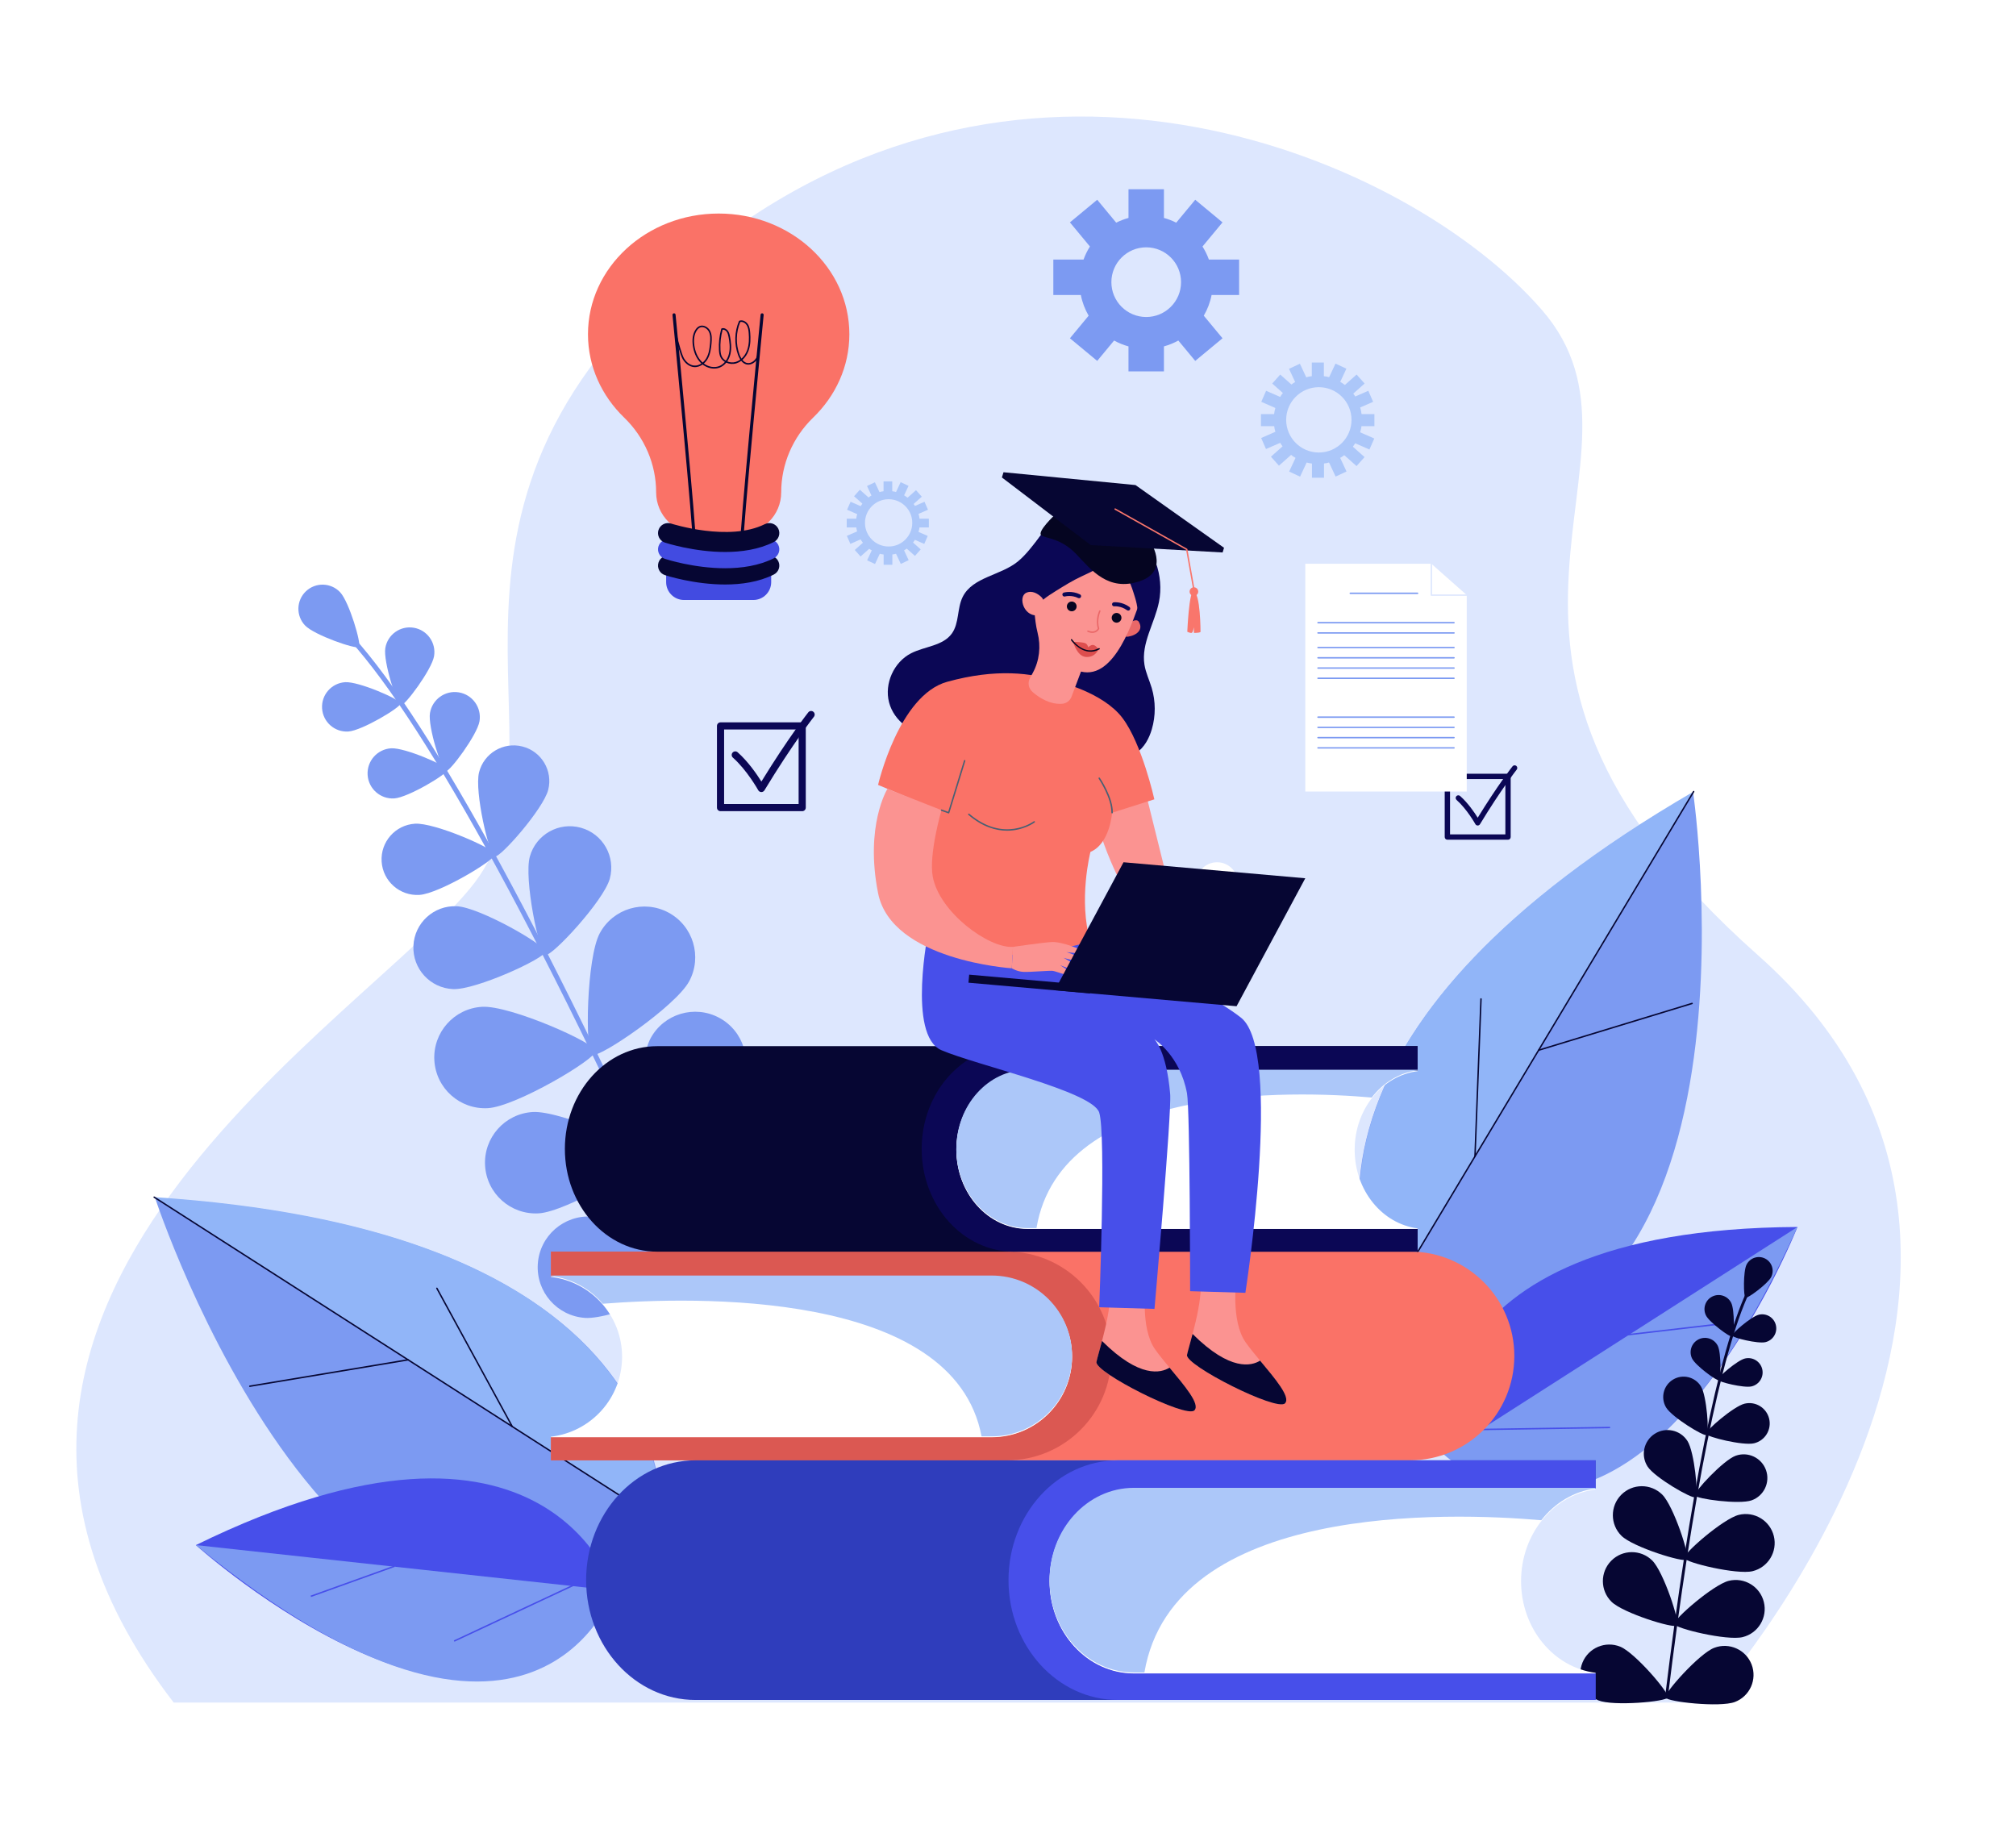 <?xml version="1.0" encoding="utf-8"?>
<!-- Generator: Adobe Illustrator 27.5.0, SVG Export Plug-In . SVG Version: 6.00 Build 0)  -->
<svg version="1.1" id="Слой_1" xmlns="http://www.w3.org/2000/svg" xmlns:xlink="http://www.w3.org/1999/xlink" x="0px" y="0px"
	 viewBox="0 0 2200 2000" style="enable-background:new 0 0 2200 2000;" xml:space="preserve">
<rect x="-0.001" style="fill:#FFFFFF;" width="2200" height="2000"/>
<path style="fill:#DDE7FE;" d="M189.544,1857.904h1675.458c0,0,432.98-479.101,53.215-815.724s-91.668-538.358-235.717-704.11
	c-144.049-165.753-559.153-343.896-911.428-65.828C418.797,550.311,630.773,815.059,518.238,962.804
	C405.702,1110.55-144.471,1424.031,189.544,1857.904z"/>
<g>
	<path style="fill:#7C9AF2;" d="M761.32,1393.375c0.173-0.039,0.345-0.095,0.513-0.17c1.353-0.604,1.96-2.191,1.355-3.545
		C605.196,1036.093,471.11,789.38,385.633,694.968c-1.898-2.098-3.268-3.61-3.818-4.396c-0.852-1.216-2.528-1.506-3.738-0.659
		c-1.215,0.851-1.509,2.524-0.659,3.738c0.742,1.059,2.058,2.513,4.236,4.918c85.107,94.005,218.865,340.218,376.634,693.28
		C758.817,1393.035,760.101,1393.646,761.32,1393.375z"/>
	<path style="fill:#7C9AF2;" d="M332.908,682.529c10.042,10.538,55.787,26.362,58.795,23.496
		c3.008-2.866-10.591-49.321-20.633-59.859c-10.042-10.539-26.725-10.941-37.263-0.899
		C323.269,655.307,322.867,671.991,332.908,682.529z"/>
	<path style="fill:#7C9AF2;" d="M420.479,707.217c-2.425,14.693,12.817,61.81,17.011,62.502
		c4.194,0.692,33.772-39.024,36.197-53.717c2.426-14.693-7.518-28.571-22.212-30.997
		C436.783,682.58,422.905,692.524,420.479,707.217z"/>
	<path style="fill:#7C9AF2;" d="M380.103,798.254c14.862-0.945,57.336-26.406,57.066-30.648
		c-0.27-4.242-45.626-24.117-60.488-23.171c-14.862,0.945-26.144,13.76-25.198,28.621
		C352.428,787.918,365.242,799.199,380.103,798.254z"/>
	<path style="fill:#7C9AF2;" d="M578.2,934.727c-6.706,24.08,10.207,105.463,17.08,107.377c6.873,1.914,63.416-59.012,70.122-83.092
		c6.706-24.08-7.379-49.038-31.458-55.744C609.863,896.563,584.906,910.647,578.2,934.727z"/>
	<path style="fill:#7C9AF2;" d="M494.353,1079.342c24.972,1.111,100.456-33.692,100.773-40.82
		c0.317-7.128-71.777-48.499-96.749-49.61c-24.972-1.111-46.117,18.231-47.228,43.203
		C450.039,1057.086,469.382,1078.23,494.353,1079.342z"/>
	<path style="fill:#7C9AF2;" d="M654.505,1018.4c-14.491,26.938-16.223,128.643-8.534,132.778
		c7.689,4.137,91.597-53.362,106.088-80.302c14.491-26.939,4.4-60.523-22.539-75.015
		C702.582,981.371,668.997,991.462,654.505,1018.4z"/>
	<path style="fill:#7C9AF2;" d="M532.542,1209.251c30.537-1.792,118.037-53.66,117.526-62.376
		c-0.511-8.717-93.476-49.998-124.013-48.207c-30.537,1.792-53.839,27.998-52.047,58.535
		C475.799,1187.739,502.006,1211.042,532.542,1209.251z"/>
	<path style="fill:#7C9AF2;" d="M709.853,1133.203c-14.491,26.938-16.223,128.642-8.534,132.778
		c7.689,4.136,91.597-53.363,106.088-80.302c14.491-26.938,4.4-60.524-22.539-75.016
		C757.93,1096.173,724.344,1106.264,709.853,1133.203z"/>
	<path style="fill:#7C9AF2;" d="M587.89,1324.053c30.536-1.791,118.036-53.66,117.525-62.376
		c-0.511-8.716-93.476-49.998-124.012-48.206c-30.537,1.791-53.839,27.998-52.047,58.534
		C531.146,1302.542,557.354,1325.844,587.89,1324.053z"/>
	<path style="fill:#7C9AF2;" d="M816.731,1272.652c-23.659,19.389-64,112.766-58.465,119.519
		c5.534,6.754,105.018-14.45,128.677-33.839c23.66-19.389,27.122-54.286,7.734-77.945
		C875.288,1256.726,840.391,1253.265,816.731,1272.652z"/>
	<path style="fill:#7C9AF2;" d="M638.463,1438.141c30.521,2.04,123.819-38.482,124.401-47.194
		c0.583-8.711-86.492-61.292-117.013-63.331c-30.521-2.041-56.917,21.047-58.957,51.568
		C584.854,1409.704,607.942,1436.1,638.463,1438.141z"/>
	<path style="fill:#7C9AF2;" d="M469.216,778.102c-2.465,14.929,13.022,62.8,17.283,63.503c4.261,0.704,34.313-39.649,36.777-54.578
		c2.465-14.928-7.639-29.028-22.568-31.493C485.781,753.07,471.681,763.174,469.216,778.102z"/>
	<path style="fill:#7C9AF2;" d="M430.254,871.261c15.1-0.96,58.254-26.829,57.98-31.139c-0.274-4.31-46.358-24.503-61.458-23.543
		c-15.1,0.96-26.562,13.98-25.602,29.08C402.134,860.759,415.154,872.222,430.254,871.261z"/>
	<path style="fill:#7C9AF2;" d="M522.767,842.864c-5.229,20.85,11.12,90.436,17.071,91.928c5.951,1.493,53.204-52.141,58.434-72.991
		c5.229-20.85-7.434-41.992-28.284-47.221C549.137,809.351,527.996,822.014,522.767,842.864z"/>
	<path style="fill:#7C9AF2;" d="M457.777,976.546c21.452-1.364,82.761-38.116,82.372-44.239
		c-0.389-6.123-65.86-34.811-87.313-33.447c-21.452,1.364-37.737,19.861-36.372,41.313
		C417.828,961.625,436.325,977.91,457.777,976.546z"/>
</g>
<g>
	<path style="fill:#7C9AF2;" d="M719.766,1707.88c0,0,84.699-359.352-550.543-400.742
		C169.223,1307.138,373.029,1930.325,719.766,1707.88z"/>
	<path style="fill:#91B5F8;" d="M168.197,1306.373l554.259,355.036C720.871,1563.26,662.455,1338.577,168.197,1306.373z"/>
	<path style="fill:#060633;" d="M699.053,1647.199c-0.145,0-0.292-0.04-0.421-0.124l-530.856-340.044
		c-0.363-0.232-0.47-0.716-0.237-1.079c0.235-0.366,0.72-0.47,1.079-0.236l530.856,340.044c0.363,0.232,0.47,0.716,0.237,1.079
		C699.562,1647.072,699.31,1647.199,699.053,1647.199z"/>
	<path style="fill:#060633;" d="M272.586,1513.479c-0.374,0-0.705-0.269-0.769-0.652c-0.072-0.426,0.216-0.829,0.642-0.899
		l172.74-28.808c0.414-0.076,0.827,0.215,0.899,0.643c0.072,0.426-0.217,0.828-0.642,0.898l-172.74,28.808
		C272.673,1513.476,272.629,1513.479,272.586,1513.479z"/>
	<path style="fill:#060633;" d="M559.04,1557.513c-0.276,0-0.544-0.146-0.685-0.407l-82.31-150.925
		c-0.207-0.378-0.066-0.852,0.311-1.06c0.378-0.203,0.853-0.067,1.059,0.313l82.31,150.924c0.208,0.379,0.067,0.854-0.311,1.06
		C559.294,1557.482,559.167,1557.513,559.04,1557.513z"/>
</g>
<g>
	<path style="fill:#474FEA;" d="M670.051,1735.705c0,0-71.014-238.515-456.308-49.641
		C213.743,1686.064,541.935,1982.066,670.051,1735.705z"/>
	<path style="fill:#7C9AF2;" d="M213.743,1686.064l456.308,49.641C670.051,1735.705,584.132,1989.123,213.743,1686.064z"/>
	
		<rect x="336.046" y="1725.243" transform="matrix(0.941 -0.338 0.338 0.941 -560.42 231.344)" style="fill:#474FEA;" width="97.01" height="1.563"/>
	
		<rect x="487.903" y="1759.175" transform="matrix(0.906 -0.424 0.424 0.906 -692.683 403.156)" style="fill:#474FEA;" width="145.532" height="1.563"/>
</g>
<g>
	<path style="fill:#7C9AF2;" d="M1532.908,1468.735c0,0-235.732-284.147,314.764-603.835
		C1847.672,864.9,1942.404,1513.688,1532.908,1468.735z"/>
	<path style="fill:#91B5F8;" d="M1848.25,863.76l-338.427,564.554C1467.576,1339.707,1419.932,1112.497,1848.25,863.76z"/>
	<path style="fill:#060633;" d="M1524.111,1405.256c-0.136,0-0.274-0.035-0.399-0.111c-0.371-0.221-0.491-0.702-0.269-1.071
		l324.137-540.715c0.222-0.372,0.703-0.493,1.071-0.269c0.371,0.222,0.491,0.702,0.269,1.071l-324.137,540.715
		C1524.637,1405.12,1524.377,1405.256,1524.111,1405.256z"/>
	<path style="fill:#060633;" d="M1679.037,1146.818c-0.336,0-0.645-0.217-0.748-0.554c-0.125-0.412,0.107-0.849,0.521-0.975
		l167.517-51.054c0.412-0.127,0.848,0.108,0.975,0.521c0.126,0.412-0.106,0.849-0.52,0.975l-167.518,51.054
		C1679.189,1146.808,1679.111,1146.818,1679.037,1146.818z"/>
	<path style="fill:#060633;" d="M1609.604,1262.642c-0.009,0-0.02,0-0.03,0c-0.431-0.017-0.766-0.38-0.751-0.811l6.569-171.784
		c0.016-0.43,0.311-0.778,0.812-0.751c0.43,0.017,0.766,0.38,0.751,0.812l-6.569,171.785
		C1610.369,1262.312,1610.022,1262.642,1609.604,1262.642z"/>
</g>
<g>
	<path style="fill:#474FEA;" d="M1574.945,1586.388c0,0-42.517-245.203,386.574-247.47
		C1961.52,1338.918,1799.29,1750.024,1574.945,1586.388z"/>
	<path style="fill:#7C9AF2;" d="M1961.52,1338.918l-386.574,247.47C1574.945,1586.388,1764.639,1775.118,1961.52,1338.918z"/>
	<path style="fill:#474FEA;" d="M1769.301,1458.117c-0.39,0-0.728-0.293-0.774-0.691c-0.049-0.428,0.258-0.815,0.687-0.866
		l105.203-12.246c0.421-0.049,0.815,0.256,0.866,0.687c0.049,0.429-0.258,0.816-0.687,0.866l-105.203,12.247
		C1769.362,1458.116,1769.332,1458.117,1769.301,1458.117z"/>
	<path style="fill:#474FEA;" d="M1616.297,1560.697c-0.426,0-0.775-0.342-0.781-0.769c-0.006-0.432,0.337-0.787,0.77-0.793
		l140.145-2.16c0.483,0.031,0.787,0.337,0.793,0.768c0.006,0.432-0.337,0.787-0.77,0.794l-140.144,2.16
		C1616.305,1560.697,1616.302,1560.697,1616.297,1560.697z"/>
</g>
<g>
	<path style="fill:#FA7267;" d="M926.879,364.721c0-72.736-63.852-131.701-142.619-131.701c-78.767,0-142.62,58.965-142.62,131.701
		c0,35.279,15.022,67.317,39.481,90.959c22.159,21.419,34.899,50.759,34.899,81.578l0,0c0,24.933,20.212,45.145,45.145,45.145
		h46.188c24.933,0,45.146-20.212,45.146-45.145l0,0c0-30.819,12.739-60.159,34.898-81.578
		C911.857,432.038,926.879,400,926.879,364.721z"/>
	<path style="fill:#060633;" d="M809.274,598.803c-0.886,0-1.627-0.694-1.676-1.589c-0.787-14.679,21.468-244.052,22.416-253.809
		c0.088-0.923,0.902-1.604,1.833-1.509c0.923,0.089,1.599,0.91,1.509,1.833c-0.232,2.387-23.179,238.877-22.403,253.304
		c0.049,0.926-0.661,1.717-1.587,1.767C809.335,598.802,809.306,598.803,809.274,598.803z"/>
	<path style="fill:#060633;" d="M757.97,598.803c-0.031,0-0.061-0.001-0.092-0.003c-0.927-0.05-1.637-0.841-1.588-1.767
		c0.777-14.427-22.172-250.917-22.403-253.304c-0.09-0.923,0.586-1.744,1.509-1.833c0.928-0.093,1.745,0.585,1.833,1.509
		c0.948,9.757,23.205,239.131,22.416,253.809C759.596,598.109,758.855,598.803,757.97,598.803z"/>
	<path style="fill:#060633;" d="M779.31,402.199c-4.342,0-8.852-1.547-12.584-4.441c-2.703,1.936-5.953,3.143-9.458,2.823
		c-4.762-0.429-9.357-3.694-12.291-8.737c-2.524-4.341-6.522-19.129-7.6-24.219c-0.095-0.454,0.193-0.9,0.648-0.996
		c0.443-0.093,0.898,0.192,0.996,0.648c1.117,5.275,5.073,19.709,7.409,23.722c2.66,4.573,6.768,7.53,10.989,7.91
		c2.909,0.263,5.654-0.69,7.983-2.264c-0.007-0.006-0.015-0.014-0.023-0.021c-6.143-5.62-8.43-13.504-9.266-19.127
		c-1.051-7.063-0.157-12.927,2.656-17.43c1.306-2.088,2.854-3.512,4.602-4.233c4.472-1.846,9.669,1.331,11.704,5.466
		c2.011,4.082,1.814,8.747,1.44,13.175c-0.464,5.504-1.217,11.823-4.27,17.169c-1.025,1.794-2.447,3.557-4.159,5.04
		c5.156,3.831,11.789,4.932,17.068,2.688c2.226-0.945,4.226-2.469,5.891-4.43c-2.11-1.276-3.839-3.06-4.874-5.23
		c-1.187-2.486-1.477-5.226-1.615-7.815c-0.415-7.768,0.432-15.507,2.514-23.003c0.076-0.271,0.282-0.487,0.55-0.574
		c2.637-0.854,5.299,0.728,6.665,2.559c1.418,1.9,1.958,4.239,2.388,6.471c1.022,5.28,2,12.185,0.49,18.773
		c-0.705,3.08-1.938,5.885-3.575,8.256c2.872,1.22,6.281,1.49,9.447,0.511c1.711-0.527,3.339-1.368,4.84-2.472
		c-1.155-1.762-1.965-3.638-2.496-5.107c-4.277-11.846-3.908-25.289,1.013-36.883c0.092-0.218,0.272-0.387,0.496-0.465
		c3.617-1.26,7.394,0.975,9.257,3.837c1.918,2.949,2.331,6.535,2.568,9.664c0.412,5.461,0.577,12.585-1.837,19.239
		c-1.461,4.034-3.803,7.485-6.689,10.007c1.453,1.804,3.378,3.293,5.83,3.499c2.035,0.161,3.837-0.608,5.001-1.289
		c4.049-2.368,6.445-7.448,5.699-12.079c-0.074-0.458,0.237-0.889,0.694-0.963c0.464-0.075,0.889,0.238,0.963,0.695
		c0.867,5.374-1.809,11.047-6.506,13.797c-1.97,1.152-4.038,1.674-5.992,1.511c-3.013-0.253-5.309-1.978-7.018-4.105
		c-1.647,1.213-3.442,2.137-5.328,2.719c-3.678,1.133-7.655,0.761-10.969-0.753c-1.878,2.297-4.176,4.082-6.75,5.176
		C783.778,401.781,781.566,402.199,779.31,402.199z M766.156,356.966c-0.724,0-1.445,0.131-2.146,0.42
		c-1.417,0.585-2.701,1.787-3.817,3.572c-2.56,4.096-3.397,9.73-2.42,16.292c0.796,5.355,2.96,12.848,8.741,18.135
		c0.084,0.078,0.167,0.153,0.254,0.229c1.656-1.392,3.036-3.082,4.018-4.803c2.887-5.049,3.608-11.152,4.057-16.477
		c0.354-4.193,0.548-8.595-1.272-12.293C772.199,359.257,769.17,356.966,766.156,356.966z M788.559,359.813
		c-1.939,7.174-2.722,14.571-2.327,21.995c0.127,2.417,0.393,4.959,1.455,7.181c0.921,1.932,2.479,3.512,4.385,4.63
		c1.584-2.237,2.777-4.915,3.454-7.872c1.44-6.281,0.486-12.961-0.504-18.079c-0.393-2.043-0.877-4.17-2.083-5.786
		C791.968,360.584,790.184,359.523,788.559,359.813z M807.785,351.443c-4.613,11.125-4.918,23.967-0.826,35.297
		c0.406,1.131,1.141,2.899,2.241,4.603c2.621-2.326,4.753-5.501,6.098-9.212c2.304-6.354,2.14-13.247,1.738-18.54
		c-0.22-2.922-0.597-6.258-2.299-8.875C813.328,352.551,810.473,350.734,807.785,351.443z"/>
	<path style="fill:#424BE1;" d="M822.075,654.737h-75.631c-10.772,0-19.505-8.733-19.505-19.505v-13.249H841.58v13.249
		C841.58,646.004,832.848,654.737,822.075,654.737z"/>
	<path style="fill:#060633;" d="M791.313,637.828c-33.762,0-63.817-9.623-65.716-10.244c-5.732-1.871-8.862-8.036-6.989-13.768
		c1.872-5.732,8.035-8.859,13.768-6.989c1.007,0.322,63.319,20.09,102.274,0.613c5.395-2.698,11.954-0.51,14.648,4.882
		c2.696,5.394,0.511,11.952-4.882,14.648C828.1,635.129,809.185,637.828,791.313,637.828z"/>
	<path style="fill:#424BE1;" d="M791.313,620.085c-33.762,0-63.817-9.623-65.716-10.244c-5.732-1.871-8.862-8.035-6.989-13.768
		c1.872-5.732,8.035-8.865,13.768-6.989c1.007,0.324,63.319,20.092,102.274,0.613c5.395-2.698,11.954-0.51,14.648,4.882
		c2.696,5.394,0.511,11.952-4.882,14.648C828.1,617.387,809.185,620.085,791.313,620.085z"/>
	<path style="fill:#060633;" d="M791.313,602.344c-33.762,0-63.817-9.623-65.716-10.244c-5.732-1.871-8.862-8.036-6.989-13.768
		c1.872-5.732,8.035-8.862,13.768-6.989c1.007,0.324,63.319,20.09,102.274,0.613c5.395-2.697,11.954-0.51,14.648,4.882
		c2.696,5.394,0.511,11.952-4.882,14.648C828.1,599.644,809.185,602.344,791.313,602.344z"/>
</g>
<g>
	<path style="fill:#060633;" d="M1818.693,1853.489c-0.102,0.008-0.205,0.007-0.31-0.006c-0.84-0.103-1.438-0.866-1.335-1.706
		c26.723-219.52,58.379-376.707,89.136-442.608c0.684-1.464,1.177-2.521,1.345-3.041c0.26-0.807,1.126-1.247,1.929-0.989
		c0.806,0.261,1.248,1.124,0.989,1.93c-0.228,0.703-0.701,1.717-1.484,3.396c-30.625,65.616-62.187,222.477-88.872,441.682
		C1820.001,1852.883,1819.404,1853.433,1818.693,1853.489z"/>
	<path style="fill:#060633;" d="M1932.863,1393.51c-3.707,7.441-26.007,23.772-28.13,22.714c-2.124-1.058-2.52-28.696,1.187-36.136
		c3.707-7.44,12.743-10.467,20.183-6.761C1933.543,1377.033,1936.569,1386.069,1932.863,1393.51z"/>
	<path style="fill:#060633;" d="M1889.23,1421.717c3.797,7.609,3.406,35.885,1.234,36.968s-24.994-15.612-28.791-23.222
		c-3.795-7.609-0.704-16.855,6.906-20.652C1876.189,1411.016,1885.436,1414.106,1889.23,1421.717z"/>
	<path style="fill:#060633;" d="M1926.581,1464.6c-8.269,1.985-35.729-4.762-36.296-7.122c-0.566-2.36,20.84-20.837,29.108-22.821
		c8.269-1.985,16.581,3.109,18.566,11.378C1939.944,1454.303,1934.85,1462.615,1926.581,1464.6z"/>
	<path style="fill:#060633;" d="M1841.446,1572.402c7.712,12.012,12.176,59.267,8.747,61.468
		c-3.428,2.2-44.534-21.532-52.245-33.544c-7.711-12.012-4.224-28,7.787-35.711
		C1817.747,1556.904,1833.735,1560.391,1841.446,1572.402z"/>
	<path style="fill:#060633;" d="M1911.533,1637.208c-13.439,4.808-60.486-1.483-61.859-5.319
		c-1.372-3.836,31.008-38.542,44.447-43.351c13.439-4.808,28.232,2.19,33.041,15.629
		C1931.97,1617.607,1924.973,1632.399,1911.533,1637.208z"/>
	<path style="fill:#060633;" d="M1813.887,1630.9c12.44,12.262,30.498,67.468,26.998,71.019c-3.5,3.551-58.961-13.707-71.401-25.969
		c-12.44-12.262-12.585-32.286-0.323-44.727C1781.422,1618.783,1801.447,1618.639,1813.887,1630.9z"/>
	<path style="fill:#060633;" d="M1912.552,1714.522c-16.964,4.16-73.438-9.421-74.626-14.263
		c-1.188-4.843,42.595-43.012,59.56-47.172c16.965-4.16,34.091,6.219,38.251,23.184
		C1939.896,1693.236,1929.517,1710.361,1912.552,1714.522z"/>
	<path style="fill:#060633;" d="M1803.001,1702.858c12.44,12.262,30.498,67.468,26.998,71.019
		c-3.499,3.551-58.961-13.707-71.401-25.969c-12.439-12.262-12.585-32.287-0.323-44.727
		C1770.536,1690.741,1790.562,1690.597,1803.001,1702.858z"/>
	<path style="fill:#060633;" d="M1901.666,1786.48c-16.964,4.16-73.438-9.421-74.627-14.263
		c-1.187-4.843,42.596-43.011,59.561-47.172c16.965-4.16,34.09,6.22,38.251,23.184
		C1929.011,1765.194,1918.631,1782.32,1901.666,1786.48z"/>
	<path style="fill:#060633;" d="M1768.144,1796.937c16.173,6.599,53.897,50.766,52.014,55.382
		c-1.884,4.616-59.737,9.784-75.91,3.186c-16.173-6.599-23.935-25.059-17.335-41.233
		C1733.511,1798.1,1751.971,1790.338,1768.144,1796.937z"/>
	<path style="fill:#060633;" d="M1893.266,1857.245c-16.312,6.249-74.041-0.165-75.824-4.821
		c-1.783-4.655,36.885-47.998,53.195-54.247c16.312-6.249,34.601,1.908,40.85,18.22
		C1917.734,1832.708,1909.577,1850.996,1893.266,1857.245z"/>
	<path style="fill:#060633;" d="M1874.563,1468.598c3.856,7.731,3.46,36.459,1.254,37.561c-2.206,1.1-25.396-15.863-29.252-23.594
		c-3.857-7.732-0.716-17.126,7.016-20.982C1861.313,1457.725,1870.707,1460.866,1874.563,1468.598z"/>
	<path style="fill:#060633;" d="M1911.499,1512.877c-8.401,2.017-36.302-4.839-36.878-7.236
		c-0.575-2.399,21.174-21.172,29.575-23.188c8.401-2.018,16.847,3.158,18.864,11.56
		C1925.076,1502.414,1919.9,1510.86,1911.499,1512.877z"/>
	<path style="fill:#060633;" d="M1856.238,1512.947c6.362,10.497,9.149,51.22,6.152,53.035c-2.996,1.816-37.806-19.5-44.167-29.998
		c-6.362-10.497-3.009-24.164,7.489-30.526C1836.21,1499.097,1849.877,1502.449,1856.238,1512.947z"/>
	<path style="fill:#060633;" d="M1914.195,1574.96c-11.936,2.864-51.574-6.874-52.392-10.281
		c-0.818-3.406,30.082-30.077,42.017-32.942c11.936-2.865,23.934,4.488,26.799,16.424S1926.131,1572.095,1914.195,1574.96z"/>
</g>
<g>
	<path style="fill:#FA7267;" d="M1538.629,1365.759H601.242v26.999h480.928c48.462,0,87.748,39.286,87.748,87.748l0,0
		c0,48.463-39.286,87.748-87.748,87.748H601.242v25.313h937.387c62.907,0,113.904-50.996,113.904-113.904l0,0
		C1652.533,1416.755,1601.536,1365.759,1538.629,1365.759z"/>
	<path style="fill:#DB5852;" d="M1212.666,1479.662L1212.666,1479.662c0-62.907-50.996-113.903-113.903-113.903H601.242v26.999
		h480.928c48.462,0,87.748,39.287,87.748,87.748l0,0c0,48.463-39.286,87.749-87.748,87.749H601.242v25.312h497.521
		C1161.67,1593.566,1212.666,1542.57,1212.666,1479.662z"/>
	<path style="fill:#FFFFFF;" d="M1082.17,1392.851H601.242v0.6c43.69,5.024,77.623,42.113,77.623,87.149l0,0
		c0,45.036-33.933,82.126-77.623,87.148v0.6h480.928c48.462,0,87.748-39.285,87.748-87.748l0,0
		C1169.918,1432.138,1130.632,1392.851,1082.17,1392.851z"/>
	<path style="fill:#ACC7F9;" d="M1169.918,1479.662c0-48.462-39.286-87.748-87.748-87.748H601.242v0.6
		c22.588,2.597,42.554,13.78,56.584,30.188c96.193-7.619,383.079-16.497,413.306,144.709h11.038
		C1130.632,1567.41,1169.918,1528.125,1169.918,1479.662z"/>
</g>
<g>
	<path style="fill:#060633;" d="M717.254,1141.615h829.76v26.579h-425.71c-42.897,0-77.673,38.674-77.673,86.38l0,0
		c0,47.707,34.775,86.381,77.673,86.381h425.71v24.917h-829.76c-55.685,0-100.826-50.201-100.826-112.128l0,0
		C616.429,1191.817,661.569,1141.615,717.254,1141.615z"/>
	<path style="fill:#0B0755;" d="M1005.791,1253.744L1005.791,1253.744c0-61.927,45.141-112.129,100.826-112.129h440.397v26.579
		h-425.71c-42.897,0-77.673,38.674-77.673,86.38l0,0c0,47.707,34.775,86.381,77.673,86.381h425.71v24.917h-440.397
		C1050.932,1365.872,1005.791,1315.671,1005.791,1253.744z"/>
	<path style="fill:#FFFFFF;" d="M1121.305,1168.286h425.71v0.591c-38.674,4.944-68.711,41.456-68.711,85.79l0,0
		c0,44.333,30.037,80.845,68.711,85.79v0.59h-425.71c-42.897,0-77.673-38.674-77.673-86.38l0,0
		C1043.632,1206.96,1078.407,1168.286,1121.305,1168.286z"/>
	<path style="fill:#ACC7F9;" d="M1043.632,1253.744c0-47.707,34.775-86.381,77.673-86.381h425.71v0.59
		c-19.995,2.557-37.668,13.566-50.088,29.718c-85.148-7.5-339.096-16.24-365.852,142.453h-9.771
		C1078.407,1340.124,1043.632,1301.45,1043.632,1253.744z"/>
</g>
<g>
	<path style="fill:#2F3DBC;" d="M758.981,1593.566h982.256v30.992h-503.948c-50.781,0-91.948,45.097-91.948,100.726l0,0
		c0,55.629,41.167,100.726,91.948,100.726h503.948v29.055H758.981c-65.919,0-119.357-58.538-119.357-130.749l0,0
		C639.624,1652.104,693.062,1593.566,758.981,1593.566z"/>
	<path style="fill:#474FEA;" d="M1100.545,1724.315L1100.545,1724.315c0-72.211,53.438-130.749,119.356-130.749h521.335v30.992
		h-503.948c-50.781,0-91.948,45.097-91.948,100.726l0,0c0,55.63,41.167,100.726,91.948,100.726h503.948v29.055h-521.335
		C1153.982,1855.064,1100.545,1796.526,1100.545,1724.315z"/>
	<path style="fill:#FFFFFF;" d="M1237.288,1624.666h503.948v0.688c-45.781,5.766-81.339,48.341-81.339,100.037l0,0
		c0,51.696,35.558,94.271,81.339,100.037v0.688h-503.948c-50.781,0-91.948-45.096-91.948-100.725l0,0
		C1145.34,1669.763,1186.507,1624.666,1237.288,1624.666z"/>
	<path style="fill:#ACC7F9;" d="M1145.34,1724.315c0-55.629,41.167-100.726,91.948-100.726h503.948v0.688
		c-23.67,2.98-44.59,15.818-59.293,34.652c-100.797-8.746-401.416-18.938-433.089,166.11h-11.566
		C1186.507,1825.041,1145.34,1779.944,1145.34,1724.315z"/>
</g>
<g>
	<path style="fill:#FB9391;" d="M1349.359,1394.17c0,0-6.75,47.249,10.125,70.873c16.875,23.625,51.749,57.374,42.75,66.374
		c-9,9-109.123-41.624-106.873-52.874s17.999-57.374,14.624-84.373H1349.359z"/>
	<path style="fill:#060633;" d="M1301.428,1455.686c-2.752,10.412-5.266,18.852-6.068,22.857
		c-2.249,11.25,97.873,61.874,106.874,52.874c6.674-6.675-10.783-26.962-27.133-46.638
		C1365.902,1490.566,1342.579,1496.718,1301.428,1455.686z"/>
	<path style="fill:#FB9391;" d="M1250.53,1401.811c0,0-6.75,47.25,10.125,70.874c16.875,23.625,51.749,57.374,42.749,66.374
		s-109.123-41.624-106.873-52.874s18-57.374,14.625-84.374H1250.53z"/>
	<path style="fill:#0B0755;" d="M1236.756,578.81c22.52,18.335,33.725,49.56,28,78.029c-4.665,23.2-19.593,45.139-15.854,68.506
		c1.401,8.757,5.377,16.866,7.919,25.363c4.37,14.604,4.412,30.475,0.12,45.103c-2.954,10.069-8.248,19.903-16.938,25.787
		c-5.939,4.022-13.027,5.928-20.009,7.575c-15.117,3.567-30.696,6.248-46.142,4.601c-15.444-1.647-30.892-8.074-40.75-20.078
		c-6.633-8.077-11.246-18.925-21.027-22.608c-3.349-1.261-6.979-1.51-10.549-1.747c-13.84-0.917-27.894-1.821-41.453,1.101
		c-14.451,3.114-28.042,10.514-42.814,11.046c-21.121,0.761-41.743-14.6-47.062-35.055c-5.318-20.455,5.21-43.915,24.027-53.538
		c14.901-7.62,34.688-7.958,44.473-21.535c8.208-11.39,5.613-27.517,11.896-40.071c10.924-21.825,41.783-23.225,60.519-38.866
		c18.143-15.146,26.452-37.751,49.57-47.439C1184.856,554.852,1217.119,562.824,1236.756,578.81z"/>
	<path style="fill:#474FEA;" d="M1013.376,1014.737c0,0-23.684,115.085,14.033,131.3c37.716,16.214,164.538,44.753,172.121,67.963
		s0,212.527,0,212.527l60.335,1.786c0,0,18.864-213.816,17.101-234.563c-4.056-47.713-17.25-59.633-17.25-59.633
		s28.026,17.634,35.606,58.883c3.363,18.302,3.422,215.996,3.422,215.996l60.305,1.771c0,0,41.318-263.975-4.806-300.266
		c-46.124-36.291-172.496-88.873-172.496-88.873L1013.376,1014.737z"/>
	<path style="fill:#FB9391;" d="M1249.217,860.811l27.75,111.949l-43.5,10.5c0,0-28.499-49.105-38.249-94.676
		S1249.217,860.811,1249.217,860.811z"/>
	<path style="fill:#FA7267;" d="M1155.094,744.015c0,0,48.374,11.25,69.748,39.374c21.375,28.125,34.875,88.874,34.875,88.874
		l-46.124,14.625c0,0-2.25,33.75-23.625,42.749c0,0-13.499,52.874,0,97.873c0,0-113.623,33.749-183.371,0l-5.625-152.996l-42.749-18
		c0,0,22.499-97.873,75.373-112.498C1086.47,729.39,1125.981,733.89,1155.094,744.015z"/>
	<path style="fill:#FB9391;" d="M968.432,860.811l58.977,23.263c0,0-14.033,48.119-9.522,72.559
		c7.183,38.919,61.042,78.332,87.479,76.645l-1.203,23.348c0,0-131.315-8.304-145.939-81.99
		C943.598,900.949,968.432,860.811,968.432,860.811z"/>
	<path style="fill:#485F73;" d="M1213.592,887.668c-0.006,0-0.012,0-0.018,0c-0.431-0.011-0.772-0.368-0.764-0.799
		c0.366-16.064-13.783-37.019-13.926-37.229c-0.243-0.355-0.151-0.842,0.205-1.085c0.356-0.241,0.843-0.154,1.086,0.206
		c0.595,0.873,14.574,21.583,14.197,38.145C1214.364,887.33,1214.016,887.668,1213.592,887.668z"/>
	<path style="fill:#485F73;" d="M1099.002,906.513c-12.021,0-26.703-4.003-42.291-17.335c-0.328-0.281-0.366-0.774-0.085-1.102
		c0.281-0.328,0.773-0.366,1.102-0.085c37.893,32.408,70.133,8.46,70.455,8.212c0.342-0.261,0.833-0.197,1.096,0.147
		c0.261,0.343,0.196,0.833-0.146,1.095C1128.934,897.596,1116.933,906.513,1099.002,906.513z"/>
	<path style="fill:#485F73;" d="M1035.228,887.668c-0.088,0-0.179-0.015-0.264-0.046l-7.82-2.812c-0.406-0.146-0.616-0.594-0.472-1
		c0.147-0.407,0.597-0.613,1-0.471l7.051,2.536l17.251-56.031c0.125-0.412,0.555-0.649,0.977-0.516
		c0.412,0.127,0.644,0.563,0.515,0.977l-17.492,56.812c-0.063,0.203-0.206,0.373-0.397,0.468
		C1035.468,887.641,1035.349,887.668,1035.228,887.668z"/>
	<path style="fill:#EA6868;" d="M1232.896,679.542c0,0,7.267-5.243,9.852-1.019c6.592,10.769-7.131,16.587-14.129,16.316
		L1232.896,679.542z"/>
	<path style="fill:#FB9391;" d="M1206.142,572.56c-29.257-8.902-61.082,5.776-73.365,33.782c-4.039,9.209-5.601,18.808-5.045,28.113
		c0.378,22.807,0.848,41.245,4.537,55.931c3.741,14.887,2.092,30.612-5.299,44.065l-2.956,5.381
		c-2.803,5.1-1.638,11.468,2.771,15.267c13.62,11.735,25.124,13.472,32.328,12.893c4.613-0.371,8.585-3.389,10.217-7.72
		l10.339-27.425l0,0c37.474,9.243,57.645-58.741,65.019-78.303l-0.06-0.01c0.305-0.723,0.609-1.446,0.889-2.187
		C1257.856,619.609,1240.161,582.912,1206.142,572.56z"/>
	<path style="fill:#0B0755;" d="M1180.194,629.011c-9.655,4.474-18.716,10.113-27.749,15.737
		c-9.559,5.952-19.533,12.335-24.898,22.235c-6.597-10.514-8.564-23.231-9.6-35.6c-0.48-5.735-0.785-11.572,0.462-17.19
		c1.767-7.956,6.497-14.882,11.129-21.588c5.979-8.655,12.311-17.631,21.599-22.568c6.15-3.269,13.18-4.513,20.127-5.027
		c16.209-1.199,32.924,1.475,47.195,9.254c14.27,7.78,25.883,20.929,30.244,36.586c5.617,20.165-0.953,41.493-7.471,61.386
		c1.092-8.864-1.711-17.695-4.477-26.187c-1.799-5.523-3.656-11.162-7.172-15.786c-5.993-7.886-8.594-7.64-18.84-22.158
		C1202.605,618.813,1192.271,623.414,1180.194,629.011z"/>
	<path style="fill:#FB9391;" d="M1139.094,656.98c-0.227-2.19-1.301-4.201-2.922-5.692c-3.336-3.071-9.622-7.419-16.191-4.446
		c-9.639,4.361-2.553,28.225,14.843,24.25C1134.823,671.091,1140.299,668.614,1139.094,656.98z"/>
	<path style="fill:#050521;" d="M1223.26,676.525c1.296-2.634,0.211-5.82-2.424-7.115c-2.634-1.295-5.819-0.21-7.115,2.424
		c-1.295,2.635-0.21,5.82,2.424,7.116C1218.779,680.245,1221.965,679.16,1223.26,676.525z"/>
	<path style="fill:#050521;" d="M1174.329,664.093c1.296-2.634,0.21-5.82-2.424-7.115c-2.634-1.296-5.819-0.21-7.115,2.424
		c-1.296,2.634-0.21,5.82,2.424,7.115C1169.848,667.812,1173.034,666.727,1174.329,664.093z"/>
	<path style="fill:#DD4E4E;" d="M1198.857,708.394c0,0-3.306-4.515-6.118-4.616c-2.813-0.101-5.225,2.58-5.225,2.58
		s-0.562-3.61-3.698-4.651c-3.138-1.04-12.734-1.406-12.734-1.406s3.938,15.986,14.091,16.608
		c10.153,0.622,13.405-8.103,13.405-8.103L1198.857,708.394z"/>
	<path style="fill:#050521;" d="M1188.302,711.09c-11.526-1.117-19.509-12.391-19.613-12.54c-0.234-0.339-0.151-0.806,0.19-1.042
		c0.338-0.234,0.807-0.15,1.04,0.188c0.521,0.752,12.99,18.316,29.19,9.601c0.366-0.197,0.819-0.061,1.014,0.304
		c0.196,0.364,0.06,0.818-0.305,1.014C1195.729,710.814,1191.846,711.433,1188.302,711.09z"/>
	<path style="fill:#0B0755;" d="M1160.656,650.794c-0.58-0.255-1.046-0.756-1.234-1.411c-0.34-1.173,0.337-2.398,1.51-2.737
		c0.351-0.102,8.749-2.398,17.621,1.971c1.095,0.538,1.547,1.862,1.01,2.958c-0.539,1.095-1.963,1.52-2.957,1.009
		c-7.396-3.633-14.378-1.711-14.448-1.691C1161.639,651.042,1161.113,650.995,1160.656,650.794z"/>
	<path style="fill:#0B0755;" d="M1214.509,661.267c-0.525-0.355-0.893-0.932-0.962-1.609c-0.124-1.215,0.762-2.298,1.976-2.422
		c0.363-0.036,8.965-0.844,16.981,5.097c0.983,0.727,1.188,2.11,0.463,3.091c-0.725,0.983-2.149,1.172-3.089,0.462
		c-6.632-4.915-13.836-4.258-13.91-4.253C1215.432,661.688,1214.922,661.546,1214.509,661.267z"/>
	<path style="fill:#EA6868;" d="M1192.083,690.676c-1.481,0-3.212-0.341-5.216-1.212c-0.395-0.172-0.576-0.632-0.405-1.028
		c0.172-0.395,0.635-0.578,1.028-0.405c6.932,3.014,9.874-1.12,10.52-2.239c-2.992-9.344,1.304-18.942,1.489-19.35
		c0.179-0.393,0.646-0.563,1.035-0.387c0.392,0.179,0.565,0.642,0.387,1.035c-0.044,0.095-4.321,9.675-1.326,18.523
		c0.064,0.189,0.055,0.395-0.03,0.576C1199.539,686.246,1197.422,690.676,1192.083,690.676z"/>
	<path style="fill:#FB9391;" d="M1104.162,1056.625c0,0,5.652,3.638,12.865,3.951c7.212,0.314,28.535-1.627,31.984-1.127
		c3.45,0.5,20.583,7.128,23.897,6.336c3.315-0.792-16.371-12.673-16.371-12.673s18.22,7.777,20.556,4.955
		c2.336-2.822-16.479-12.856-16.479-12.856s18.501,5.644,19.756,2.508c1.254-3.135-16.62-8.779-16.62-8.779s16.934,2.508,17.874,0
		c0.94-2.509-23.519-11.603-33.866-10.976c-10.348,0.627-42.392,5.314-42.392,5.314L1104.162,1056.625z"/>
	<path style="fill:#060633;" d="M1202.599,1463.326c-2.752,10.413-5.266,18.852-6.068,22.858
		c-2.25,11.25,97.873,61.874,106.873,52.874c6.675-6.675-10.782-26.963-27.133-46.638
		C1267.072,1498.207,1243.75,1504.359,1202.599,1463.326z"/>
	<path style="fill:#FFFFFF;" d="M1350.869,963.634c0-12.543-10.168-22.71-22.711-22.71c-12.542,0-22.71,10.167-22.71,22.71
		c0,12.542,10.168,22.711,22.71,22.711C1340.701,986.345,1350.869,976.177,1350.869,963.634z"/>
	<g>
		<path style="fill:#050521;" d="M1150.928,562.018c0,0-19.413,18.247-14.648,21.994c4.765,3.747,21.462,3.045,38.106,20.579
			s35.039,41.176,69.387,29.649c34.348-11.527,10.223-45.444,10.223-45.444L1150.928,562.018z"/>
		<polygon style="fill:#060633;" points="1190.314,594.839 1093.354,521.038 1095.091,515.333 1239.127,529.317 1335.747,597.766 
			1334.193,602.87 		"/>
		<path style="fill:#F9766C;" d="M1303.571,648.2c-0.371,0-0.7-0.266-0.768-0.644l-8.452-47.563l-77.853-43.796
			c-0.376-0.21-0.51-0.688-0.298-1.063c0.211-0.378,0.689-0.511,1.063-0.297l78.175,43.976c0.203,0.115,0.346,0.314,0.387,0.543
			l8.516,47.925c0.076,0.426-0.207,0.832-0.632,0.906C1303.663,648.196,1303.617,648.2,1303.571,648.2z"/>
		<path style="fill:#F9766C;" d="M1298.377,644.201c0.757-2.488,3.387-3.89,5.874-3.133c2.487,0.757,3.891,3.388,3.134,5.875
			c-0.758,2.487-3.388,3.89-5.875,3.133C1299.021,649.318,1297.619,646.688,1298.377,644.201z"/>
		<path style="fill:#F9766C;" d="M1302.402,645.575c-4.866-0.461-6.741,43.834-6.741,43.834s3.149,1.546,4.717,1.221
			c1.567-0.325,2.465-6.295,2.465-6.295l0.046,6.277c0,0,5.338,0.275,7.211-0.995C1310.1,689.618,1310.098,646.304,1302.402,645.575
			z"/>
	</g>
	<g>
		<polygon style="fill:#060633;" points="1424.412,958.406 1226.06,940.924 1151.074,1080.563 1349.426,1098.046 		"/>
		
			<rect x="1057.35" y="1069.349" transform="matrix(0.996 0.088 -0.088 0.996 98.612 -94.537)" style="fill:#060633;" width="133.31" height="8.812"/>
	</g>
</g>
<path style="fill:#7C9AF2;" d="M1352.201,321.913v-38.682h-32.977c-1.812-5.021-4.16-9.784-6.977-14.223l21.836-26.336
	l-29.777-24.689l-20.735,25.008c-4.245-2.145-8.729-3.885-13.401-5.172v-31.284h-38.682v31.284
	c-4.673,1.287-9.157,3.026-13.402,5.172l-20.734-25.008l-29.777,24.689l21.836,26.336c-2.816,4.439-5.165,9.202-6.978,14.223
	h-32.977v38.682h30.031c1.579,8.089,4.498,15.697,8.519,22.586l-20.432,24.643l29.777,24.689l18.428-22.225
	c4.916,2.711,10.181,4.869,15.709,6.391v27.283h38.682v-27.283c5.527-1.522,10.792-3.68,15.709-6.391l18.428,22.225l29.777-24.689
	l-20.432-24.643c4.021-6.888,6.939-14.497,8.518-22.586H1352.201z M1250.829,345.922c-20.995,0-38.015-17.02-38.015-38.015
	c0-20.995,17.02-38.015,38.015-38.015s38.015,17.02,38.015,38.015C1288.844,328.902,1271.824,345.922,1250.829,345.922z"/>
<g>
	<path style="fill:#ACC7F9;" d="M1438.111,409.998c-26.597,0-48.157,21.561-48.157,48.157c0,26.596,21.561,48.157,48.157,48.157
		c26.596,0,48.157-21.561,48.157-48.157C1486.269,431.559,1464.707,409.998,1438.111,409.998z M1439.205,493.804
		c-19.688,0-35.648-15.96-35.648-35.648c0-19.688,15.961-35.649,35.648-35.649c19.69,0,35.649,15.961,35.649,35.649
		C1474.854,477.844,1458.895,493.804,1439.205,493.804z"/>
	<rect x="1431.545" y="395.613" style="fill:#ACC7F9;" width="13.133" height="18.763"/>
	
		<rect x="1452.965" y="398.74" transform="matrix(0.906 0.423 -0.423 0.906 309.666 -579.099)" style="fill:#ACC7F9;" width="13.133" height="18.762"/>
	
		<rect x="1470.477" y="410.623" transform="matrix(0.665 0.747 -0.747 0.665 809.275 -962.8)" style="fill:#ACC7F9;" width="13.134" height="18.763"/>
	
		<rect x="1481.109" y="427.509" transform="matrix(0.4 0.916 -0.916 0.4 1292.351 -1101.258)" style="fill:#ACC7F9;" width="13.134" height="18.763"/>
	
		<rect x="1378.853" y="449.086" transform="matrix(-1.836970e-16 1 -1 -1.836970e-16 1843.887 -926.952)" style="fill:#ACC7F9;" width="13.134" height="18.763"/>
	
		<rect x="1483.923" y="449.087" transform="matrix(-1.836970e-16 1 -1 -1.836970e-16 1948.958 -1032.023)" style="fill:#ACC7F9;" width="13.134" height="18.762"/>
	
		<rect x="1409.811" y="398.74" transform="matrix(-0.906 0.423 -0.423 -0.906 2872.438 178.817)" style="fill:#ACC7F9;" width="13.134" height="18.762"/>
	
		<rect x="1392.3" y="410.623" transform="matrix(-0.664 0.747 -0.747 -0.664 2642.31 -346.206)" style="fill:#ACC7F9;" width="13.133" height="18.763"/>
	
		<rect x="1381.667" y="427.509" transform="matrix(-0.401 0.916 -0.916 -0.401 2344.5 -660.207)" style="fill:#ACC7F9;" width="13.134" height="18.763"/>
	<rect x="1431.701" y="502.56" style="fill:#ACC7F9;" width="13.133" height="18.763"/>
	
		<rect x="1453.121" y="499.433" transform="matrix(0.906 -0.423 0.423 0.906 -78.204 665.237)" style="fill:#ACC7F9;" width="13.133" height="18.763"/>
	
		<rect x="1470.633" y="487.55" transform="matrix(0.665 -0.747 0.747 0.665 124.169 1270.474)" style="fill:#ACC7F9;" width="13.134" height="18.762"/>
	
		<rect x="1481.265" y="470.663" transform="matrix(0.401 -0.916 0.916 0.401 452.124 1651.111)" style="fill:#ACC7F9;" width="13.134" height="18.763"/>
	
		<rect x="1409.967" y="499.433" transform="matrix(-0.906 -0.423 0.423 -0.906 2484.882 1569.047)" style="fill:#ACC7F9;" width="13.134" height="18.763"/>
	
		<rect x="1392.456" y="487.55" transform="matrix(-0.665 -0.747 0.747 -0.665 1957.466 1872.557)" style="fill:#ACC7F9;" width="13.134" height="18.762"/>
	
		<rect x="1381.823" y="470.663" transform="matrix(-0.401 -0.916 0.916 -0.401 1504.527 1944.484)" style="fill:#ACC7F9;" width="13.134" height="18.763"/>
</g>
<g>
	<path style="fill:#ACC7F9;" d="M968.935,535.717c-19.251,0-34.856,15.606-34.856,34.857c0,19.25,15.605,34.856,34.856,34.856
		c19.251,0,34.856-15.606,34.856-34.856C1003.791,551.323,988.186,535.717,968.935,535.717z M969.727,596.376
		c-14.251,0-25.803-11.552-25.803-25.803c0-14.251,11.552-25.803,25.803-25.803c14.251,0,25.803,11.553,25.803,25.803
		C995.529,584.824,983.978,596.376,969.727,596.376z"/>
	<rect x="964.181" y="525.306" style="fill:#ACC7F9;" width="9.506" height="13.58"/>
	
		<rect x="979.686" y="527.569" transform="matrix(0.906 0.423 -0.423 0.906 318.415 -366.236)" style="fill:#ACC7F9;" width="9.506" height="13.58"/>
	
		<rect x="992.361" y="536.17" transform="matrix(0.665 0.747 -0.747 0.665 740.205 -562.951)" style="fill:#ACC7F9;" width="9.506" height="13.581"/>
	
		<rect x="1000.056" y="548.392" transform="matrix(0.4 0.916 -0.916 0.4 1111.184 -587.864)" style="fill:#ACC7F9;" width="9.506" height="13.58"/>
	
		<rect x="926.043" y="564.01" transform="matrix(-1.836970e-16 1 -1 -1.836970e-16 1501.596 -359.996)" style="fill:#ACC7F9;" width="9.506" height="13.58"/>
	
		<rect x="1002.094" y="564.01" transform="matrix(-1.836970e-16 1 -1 -1.836970e-16 1577.647 -436.047)" style="fill:#ACC7F9;" width="9.506" height="13.58"/>
	
		<rect x="948.451" y="527.569" transform="matrix(-0.906 0.423 -0.423 -0.906 2042.961 615.387)" style="fill:#ACC7F9;" width="9.506" height="13.58"/>
	
		<rect x="935.776" y="536.17" transform="matrix(-0.665 0.747 -0.747 -0.665 1971.281 200.981)" style="fill:#ACC7F9;" width="9.506" height="13.581"/>
	
		<rect x="928.08" y="548.392" transform="matrix(-0.401 0.916 -0.916 -0.401 1815.132 -77.237)" style="fill:#ACC7F9;" width="9.506" height="13.58"/>
	<rect x="964.294" y="602.714" style="fill:#ACC7F9;" width="9.506" height="13.581"/>
	
		<rect x="979.799" y="600.451" transform="matrix(0.906 -0.423 0.423 0.906 -164.445 473.486)" style="fill:#ACC7F9;" width="9.506" height="13.58"/>
	
		<rect x="992.474" y="591.849" transform="matrix(0.664 -0.747 0.747 0.664 -112.808 945.992)" style="fill:#ACC7F9;" width="9.506" height="13.581"/>
	
		<rect x="1000.169" y="579.627" transform="matrix(0.4 -0.916 0.916 0.4 65.165 1272.429)" style="fill:#ACC7F9;" width="9.506" height="13.581"/>
	
		<rect x="948.564" y="600.451" transform="matrix(-0.906 -0.423 0.423 -0.906 1560.268 1560.742)" style="fill:#ACC7F9;" width="9.507" height="13.58"/>
	
		<rect x="935.889" y="591.85" transform="matrix(-0.664 -0.747 0.747 -0.664 1118.409 1699.356)" style="fill:#ACC7F9;" width="9.506" height="13.58"/>
	
		<rect x="928.193" y="579.627" transform="matrix(-0.401 -0.916 0.916 -0.401 769.237 1676.13)" style="fill:#ACC7F9;" width="9.506" height="13.58"/>
</g>
<g>
	<path style="fill:#0B0755;" d="M875.417,885.19h-89.122c-2.157,0-3.906-1.749-3.906-3.906v-89.122c0-2.158,1.749-3.906,3.906-3.906
		h89.122c2.157,0,3.906,1.749,3.906,3.906v89.122C879.323,883.442,877.574,885.19,875.417,885.19z M790.201,877.378h81.31v-81.31
		h-81.31V877.378z"/>
	<path style="fill:#0B0755;" d="M830.856,864.33c-0.024,0-0.05,0-0.075,0c-1.394-0.027-2.667-0.794-3.342-2.012
		c-0.12-0.218-12.259-21.95-27.641-35.549c-1.616-1.429-1.767-3.898-0.339-5.514c1.431-1.617,3.9-1.767,5.515-0.339
		c11.545,10.208,21.093,24.213,25.918,31.942c29.341-47.839,50.951-75.243,51.176-75.524c1.338-1.69,3.793-1.976,5.486-0.636
		c1.691,1.34,1.975,3.796,0.637,5.487c-0.229,0.29-23.229,29.464-53.994,80.264C833.488,863.618,832.22,864.33,830.856,864.33z"/>
</g>
<g>
	<path style="fill:#0B0755;" d="M1645.658,916.323h-66.184c-1.602,0-2.9-1.299-2.9-2.901v-66.184c0-1.603,1.299-2.901,2.9-2.901
		h66.184c1.604,0,2.901,1.298,2.901,2.901v66.184C1648.56,915.024,1647.262,916.323,1645.658,916.323z M1582.376,910.521h60.382
		v-60.383h-60.382V910.521z"/>
	<path style="fill:#0B0755;" d="M1612.567,900.831c-0.019,0-0.038,0-0.056,0c-1.034-0.02-1.98-0.589-2.481-1.494
		c-0.089-0.162-9.104-16.3-20.526-26.399c-1.2-1.062-1.313-2.895-0.252-4.095c1.063-1.201,2.897-1.312,4.096-0.252
		c8.572,7.581,15.664,17.981,19.247,23.721c21.788-35.526,37.837-55.878,38.003-56.086c0.994-1.254,2.817-1.467,4.075-0.472
		c1.256,0.995,1.466,2.819,0.473,4.075c-0.17,0.215-17.249,21.88-40.097,59.605C1614.521,900.303,1613.58,900.831,1612.567,900.831z
		"/>
</g>
<g>
	<polygon style="fill:#FFFFFF;" points="1561.991,615.169 1424.412,615.169 1424.412,863.775 1600.614,863.775 1600.614,649.37 	"/>
	<path style="fill:#DDE7FE;" d="M1611.489,650.229h-49.497c-0.432,0-0.781-0.349-0.781-0.781v-34.279
		c0-0.432,0.349-0.781,0.781-0.781s0.781,0.35,0.781,0.781v33.498h48.716c0.432,0,0.781,0.35,0.781,0.781
		C1612.271,649.88,1611.921,650.229,1611.489,650.229z"/>
	<path style="fill:#7C9AF2;" d="M1546.99,648.2h-73.499c-0.432,0-0.781-0.349-0.781-0.781c0-0.432,0.35-0.781,0.781-0.781h73.499
		c0.432,0,0.781,0.35,0.781,0.781C1547.771,647.851,1547.422,648.2,1546.99,648.2z"/>
	<path style="fill:#7C9AF2;" d="M1586.739,680.278h-148.472c-0.433,0-0.781-0.35-0.781-0.781c0-0.432,0.349-0.781,0.781-0.781
		h148.472c0.433,0,0.781,0.35,0.781,0.781C1587.521,679.929,1587.172,680.278,1586.739,680.278z"/>
	<path style="fill:#7C9AF2;" d="M1586.739,691.456h-148.472c-0.433,0-0.781-0.349-0.781-0.781c0-0.432,0.349-0.781,0.781-0.781
		h148.472c0.433,0,0.781,0.35,0.781,0.781C1587.521,691.107,1587.172,691.456,1586.739,691.456z"/>
	<path style="fill:#7C9AF2;" d="M1586.739,707.417h-148.472c-0.433,0-0.781-0.35-0.781-0.781c0-0.432,0.349-0.781,0.781-0.781
		h148.472c0.433,0,0.781,0.35,0.781,0.781C1587.521,707.067,1587.172,707.417,1586.739,707.417z"/>
	<path style="fill:#7C9AF2;" d="M1586.739,718.595h-148.472c-0.433,0-0.781-0.349-0.781-0.781c0-0.432,0.349-0.781,0.781-0.781
		h148.472c0.433,0,0.781,0.35,0.781,0.781C1587.521,718.246,1587.172,718.595,1586.739,718.595z"/>
	<path style="fill:#7C9AF2;" d="M1586.739,729.775h-148.472c-0.433,0-0.781-0.35-0.781-0.781c0-0.432,0.349-0.781,0.781-0.781
		h148.472c0.433,0,0.781,0.349,0.781,0.781C1587.521,729.426,1587.172,729.775,1586.739,729.775z"/>
	<path style="fill:#7C9AF2;" d="M1586.739,740.954h-148.472c-0.433,0-0.781-0.35-0.781-0.781c0-0.432,0.349-0.781,0.781-0.781
		h148.472c0.433,0,0.781,0.35,0.781,0.781C1587.521,740.604,1587.172,740.954,1586.739,740.954z"/>
	<path style="fill:#7C9AF2;" d="M1586.739,783.352h-148.472c-0.433,0-0.781-0.35-0.781-0.781c0-0.432,0.349-0.781,0.781-0.781
		h148.472c0.433,0,0.781,0.349,0.781,0.781C1587.521,783.003,1587.172,783.352,1586.739,783.352z"/>
	<path style="fill:#7C9AF2;" d="M1586.739,794.531h-148.472c-0.433,0-0.781-0.35-0.781-0.781c0-0.432,0.349-0.781,0.781-0.781
		h148.472c0.433,0,0.781,0.349,0.781,0.781C1587.521,794.181,1587.172,794.531,1586.739,794.531z"/>
	<path style="fill:#7C9AF2;" d="M1586.739,805.71h-148.472c-0.433,0-0.781-0.349-0.781-0.781c0-0.432,0.349-0.781,0.781-0.781
		h148.472c0.433,0,0.781,0.349,0.781,0.781C1587.521,805.361,1587.172,805.71,1586.739,805.71z"/>
	<path style="fill:#7C9AF2;" d="M1586.739,816.891h-148.472c-0.433,0-0.781-0.35-0.781-0.781c0-0.432,0.349-0.781,0.781-0.781
		h148.472c0.433,0,0.781,0.35,0.781,0.781C1587.521,816.541,1587.172,816.891,1586.739,816.891z"/>
</g>
</svg>
